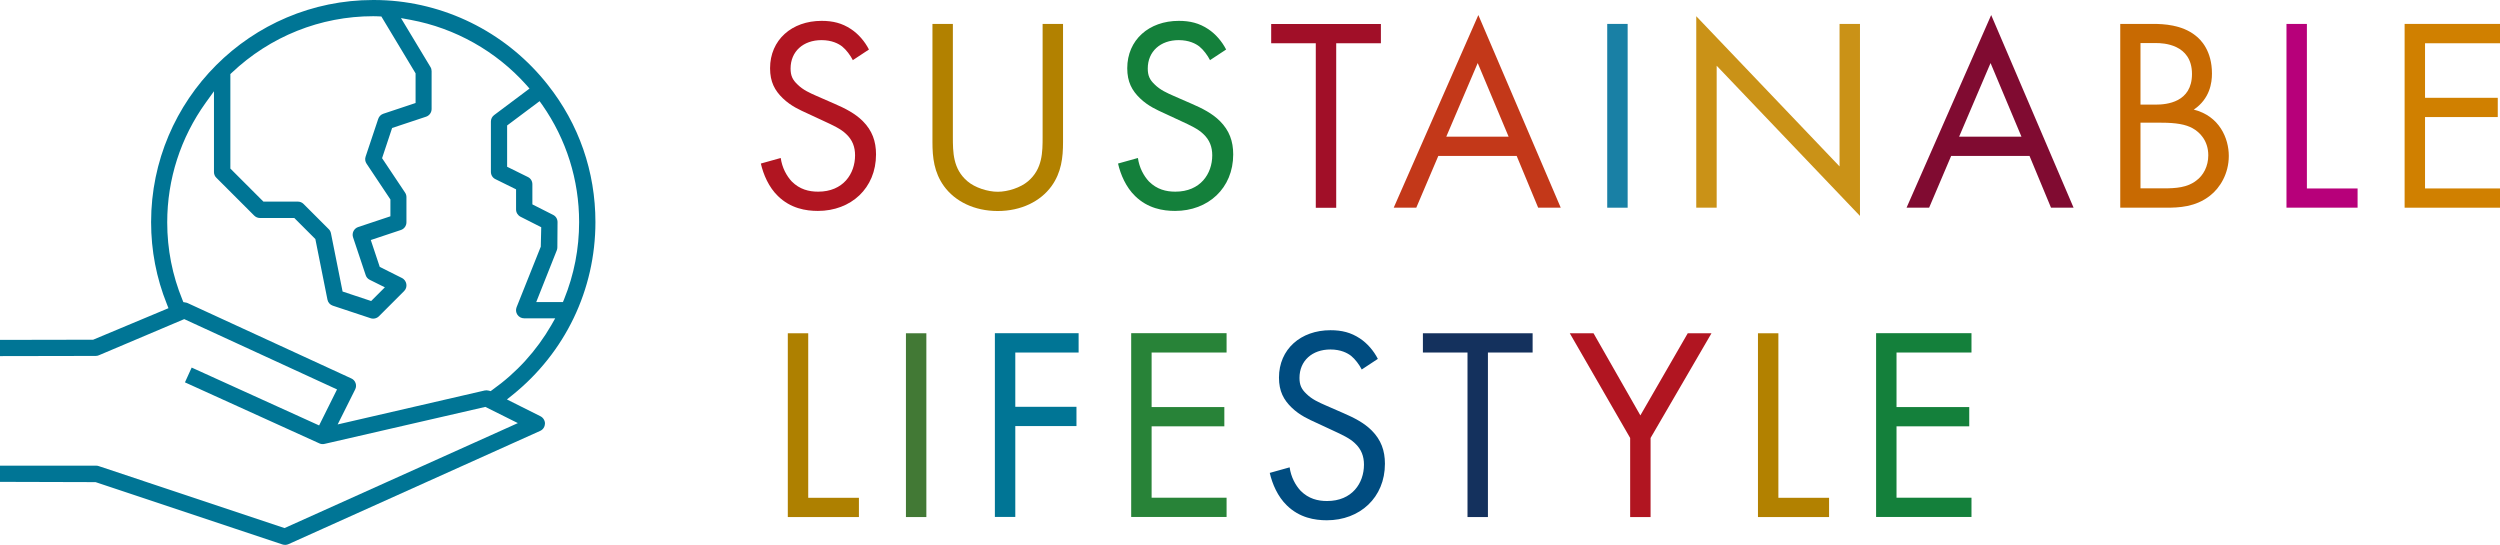 <?xml version="1.0" encoding="UTF-8"?>
<svg id="_レイヤー_2" data-name="レイヤー 2" xmlns="http://www.w3.org/2000/svg" viewBox="0 0 279.13 60.84">
  <defs>
    <style>
      .cls-1 {
        fill: #004c80;
      }

      .cls-2 {
        fill: #007595;
      }

      .cls-3 {
        fill: #800b31;
      }

      .cls-4 {
        fill: #a10f28;
      }

      .cls-5 {
        fill: #b7007a;
      }

      .cls-6 {
        fill: #c33819;
      }

      .cls-7 {
        fill: #d08000;
      }

      .cls-8 {
        fill: #ae8000;
      }

      .cls-9 {
        fill: #b28100;
      }

      .cls-10 {
        fill: #ca9217;
      }

      .cls-11 {
        fill: #c86a02;
      }

      .cls-12 {
        fill: #b11521;
      }

      .cls-13 {
        fill: #427935;
      }

      .cls-14 {
        fill: #14803b;
      }

      .cls-15 {
        fill: #14315d;
      }

      .cls-16 {
        fill: #1980a5;
      }

      .cls-17 {
        fill: #288338;
      }
    </style>
  </defs>
  <g id="design">
    <g>
      <g>
        <g>
          <path class="cls-12" d="m95.23,6.73c-.28-.55-.74-1.17-1.2-1.54-.4-.31-1.14-.71-2.31-.71-2.03,0-3.45,1.26-3.45,3.17,0,.8.22,1.26.77,1.78.62.62,1.38.95,2.15,1.29l1.97.86c1.2.52,2.31,1.08,3.17,1.94,1.05,1.05,1.48,2.25,1.48,3.72,0,3.78-2.8,6.31-6.49,6.31-1.35,0-3.05-.28-4.46-1.66-1.02-.98-1.63-2.4-1.91-3.63l2.22-.62c.15,1.08.65,2,1.23,2.62.89.89,1.91,1.14,2.95,1.14,2.8,0,4.12-2,4.12-4.06,0-.92-.28-1.72-1.02-2.4-.58-.55-1.38-.92-2.46-1.42l-1.85-.86c-.8-.37-1.82-.8-2.74-1.69-.89-.86-1.42-1.82-1.42-3.35,0-3.17,2.43-5.29,5.75-5.29,1.26,0,2.28.25,3.29.92.83.55,1.54,1.38,2,2.28l-1.82,1.2Z"/>
          <path class="cls-9" d="m106.39,15.26c0,1.72,0,3.6,1.63,4.98.83.71,2.25,1.17,3.38,1.17s2.55-.46,3.38-1.17c1.63-1.38,1.63-3.26,1.63-4.98V2.67h2.28v13.2c0,1.72-.18,3.38-1.29,4.92-1.23,1.69-3.38,2.77-6,2.77s-4.77-1.08-6-2.77c-1.11-1.54-1.29-3.2-1.29-4.92V2.67h2.28v12.58Z"/>
          <path class="cls-14" d="m135.11,6.73c-.28-.55-.74-1.17-1.2-1.54-.4-.31-1.14-.71-2.31-.71-2.03,0-3.45,1.26-3.45,3.17,0,.8.22,1.26.77,1.78.62.62,1.38.95,2.15,1.29l1.97.86c1.2.52,2.31,1.08,3.17,1.94,1.05,1.05,1.48,2.25,1.48,3.72,0,3.78-2.8,6.31-6.49,6.31-1.35,0-3.05-.28-4.46-1.66-1.02-.98-1.63-2.4-1.91-3.63l2.22-.62c.15,1.08.65,2,1.23,2.62.89.89,1.91,1.14,2.95,1.14,2.8,0,4.12-2,4.12-4.06,0-.92-.28-1.72-1.02-2.4-.58-.55-1.38-.92-2.46-1.42l-1.85-.86c-.8-.37-1.82-.8-2.74-1.69-.89-.86-1.42-1.82-1.42-3.35,0-3.17,2.43-5.29,5.75-5.29,1.26,0,2.28.25,3.29.92.83.55,1.54,1.38,2,2.28l-1.82,1.2Z"/>
          <path class="cls-4" d="m149.19,4.83v18.37h-2.28V4.83h-4.98v-2.15h12.25v2.15h-4.98Z"/>
          <path class="cls-6" d="m169.33,17.41h-8.74l-2.46,5.78h-2.52l9.45-21.51,9.2,21.51h-2.52l-2.4-5.78Zm-.89-2.15l-3.45-8.22-3.51,8.22h6.95Z"/>
          <path class="cls-16" d="m181.73,2.67v20.52h-2.28V2.67h2.28Z"/>
          <path class="cls-10" d="m189.39,23.2V1.81l16,16.77V2.67h2.28v21.44l-16-16.77v15.85h-2.28Z"/>
          <path class="cls-3" d="m226.59,17.41h-8.74l-2.46,5.78h-2.52l9.45-21.51,9.2,21.51h-2.52l-2.4-5.78Zm-.89-2.15l-3.45-8.22-3.51,8.22h6.95Z"/>
          <path class="cls-11" d="m240.41,2.67c1.14,0,3.2.09,4.71,1.29.65.49,1.85,1.75,1.85,4.25,0,1.02-.22,2.8-2.03,4.03,2.86.71,3.91,3.2,3.91,5.17s-.98,3.57-2.09,4.43c-1.63,1.29-3.51,1.35-4.92,1.35h-5.11V2.67h3.69Zm-1.42,9.01h1.72c1.2,0,4.03-.25,4.03-3.42,0-3.38-3.32-3.45-3.97-3.45h-1.78v6.86Zm0,9.35h2.62c1.32,0,2.62-.09,3.6-.86.8-.58,1.35-1.6,1.35-2.83,0-1.63-.95-2.58-1.75-3.02-.77-.43-1.85-.62-3.48-.62h-2.34v7.32Z"/>
          <path class="cls-5" d="m257.57,2.67v18.37h5.66v2.15h-7.94V2.67h2.28Z"/>
          <path class="cls-7" d="m279.13,4.83h-8.37v6.09h8.12v2.15h-8.12v7.97h8.37v2.15h-10.65V2.67h10.65v2.15Z"/>
        </g>
        <g>
          <path class="cls-8" d="m90.24,37.21v18.37h5.66v2.15h-7.94v-20.52h2.28Z"/>
          <path class="cls-13" d="m103.43,37.21v20.52h-2.28v-20.52h2.28Z"/>
          <path class="cls-2" d="m120.44,39.36h-7.08v6.06h6.83v2.15h-6.83v10.15h-2.28v-20.52h9.35v2.15Z"/>
          <path class="cls-17" d="m136.95,39.36h-8.37v6.09h8.12v2.15h-8.12v7.97h8.37v2.15h-10.65v-20.52h10.65v2.15Z"/>
          <path class="cls-1" d="m152.05,41.27c-.28-.55-.74-1.17-1.2-1.54-.4-.31-1.14-.71-2.31-.71-2.03,0-3.45,1.26-3.45,3.17,0,.8.22,1.26.77,1.78.62.62,1.38.95,2.15,1.29l1.97.86c1.2.52,2.31,1.08,3.17,1.94,1.05,1.05,1.48,2.25,1.48,3.72,0,3.78-2.8,6.31-6.49,6.31-1.35,0-3.05-.28-4.46-1.66-1.02-.98-1.63-2.4-1.91-3.63l2.22-.62c.15,1.08.65,2,1.23,2.62.89.89,1.91,1.14,2.95,1.14,2.8,0,4.12-2,4.12-4.06,0-.92-.28-1.72-1.02-2.4-.58-.55-1.38-.92-2.46-1.42l-1.85-.86c-.8-.37-1.82-.8-2.74-1.69-.89-.86-1.42-1.82-1.42-3.35,0-3.17,2.43-5.29,5.75-5.29,1.26,0,2.28.25,3.29.92.83.55,1.54,1.38,2,2.28l-1.82,1.2Z"/>
          <path class="cls-15" d="m166.13,39.36v18.37h-2.28v-18.37h-4.98v-2.15h12.25v2.15h-4.98Z"/>
          <path class="cls-12" d="m182.01,48.9l-6.74-11.69h2.65l5.23,9.17,5.29-9.17h2.65l-6.8,11.69v8.83h-2.28v-8.83Z"/>
          <path class="cls-9" d="m198.56,37.21v18.37h5.66v2.15h-7.94v-20.52h2.28Z"/>
          <path class="cls-14" d="m220.12,39.36h-8.37v6.09h8.12v2.15h-8.12v7.97h8.37v2.15h-10.65v-20.52h10.65v2.15Z"/>
        </g>
      </g>
      <path class="cls-2" d="m60.85,47.31c0-.35-.19-.67-.5-.83l-3.75-1.88.61-.49c5.89-4.73,9.27-11.77,9.27-19.31,0-5.63-1.84-10.94-5.32-15.33C56.77,3.89,50.21.45,43.14.04c-.5-.03-.98-.04-1.47-.04-13.68,0-24.8,11.13-24.8,24.8,0,3.16.59,6.24,1.76,9.15l.18.46-8.41,3.52-10.4.02v1.81s10.68-.02,10.68-.02c.12,0,.24-.02.35-.07l9.54-4.04,17.06,7.85-2,4.02-14.23-6.46-.75,1.65,15.02,6.82c.18.08.38.1.57.05l.48-.11h0s17.47-4.02,17.47-4.02l3.63,1.81-26.05,11.72-20.75-6.92c-.09-.03-.19-.05-.29-.05H0v1.81l10.67.03,20.87,6.96c.22.07.46.06.66-.03l28.11-12.65c.32-.14.53-.46.53-.81Zm-.6-36.01l.3.42c2.69,3.85,4.11,8.37,4.11,13.08,0,2.96-.56,5.86-1.68,8.62l-.13.31h-2.98s2.3-5.79,2.3-5.79c.04-.1.06-.21.06-.33l.02-2.81c0-.35-.19-.66-.5-.81l-2.31-1.17v-2.25c0-.35-.19-.66-.51-.81l-2.31-1.14v-4.61l3.62-2.71Zm-34.54-3.02l.16-.15c4.3-4.07,9.91-6.32,15.81-6.32.14,0,.28,0,.42.01l.48.02,3.82,6.35v3.31l-3.6,1.2c-.27.09-.48.3-.57.57l-1.41,4.22c-.09.27-.05.55.11.79l2.66,3.99v1.88l-3.6,1.2c-.47.16-.73.67-.57,1.15l1.41,4.22c.07.23.24.42.45.52l1.69.84-1.53,1.53-3.19-1.06-1.3-6.51c-.04-.18-.12-.34-.25-.46l-2.81-2.81c-.17-.17-.4-.26-.64-.26h-3.84l-3.69-3.69v-10.53Zm29.07,35.39l-.23-.06c-.15-.04-.3-.04-.44-.01l-16.41,3.79,1.96-3.92c.11-.22.12-.48.04-.7-.08-.23-.25-.42-.48-.52l-18.27-8.41c-.06-.03-.13-.05-.21-.06l-.27-.05-.1-.25c-1.13-2.75-1.7-5.66-1.7-8.65,0-4.83,1.49-9.45,4.31-13.38l.91-1.26v9.02c0,.24.09.47.27.64l4.22,4.22c.17.17.4.27.64.27h3.84l2.35,2.35,1.35,6.76c.06.32.29.58.6.68l4.22,1.4c.32.11.69.02.93-.22l2.81-2.81c.21-.21.3-.5.25-.79-.05-.29-.23-.54-.49-.67l-2.48-1.24-1-3,3.36-1.12c.37-.12.62-.47.62-.86v-2.81c0-.18-.05-.35-.15-.5l-2.57-3.85,1.12-3.37,3.79-1.26c.37-.12.62-.47.62-.86v-4.22c0-.16-.04-.33-.13-.47l-3.29-5.46,1.09.2c4.96.92,9.54,3.5,12.9,7.26l.36.41-3.95,2.96c-.23.17-.36.44-.36.72v5.62c0,.35.19.66.5.81l2.31,1.14v2.25c0,.34.19.65.5.81l2.31,1.17-.05,2.17-2.7,6.76c-.11.28-.08.59.09.84.17.25.45.4.75.4h3.47s-.43.76-.43.76c-1.66,2.87-3.88,5.31-6.6,7.24l-.19.14Z"/>
    </g>
  </g>
</svg>